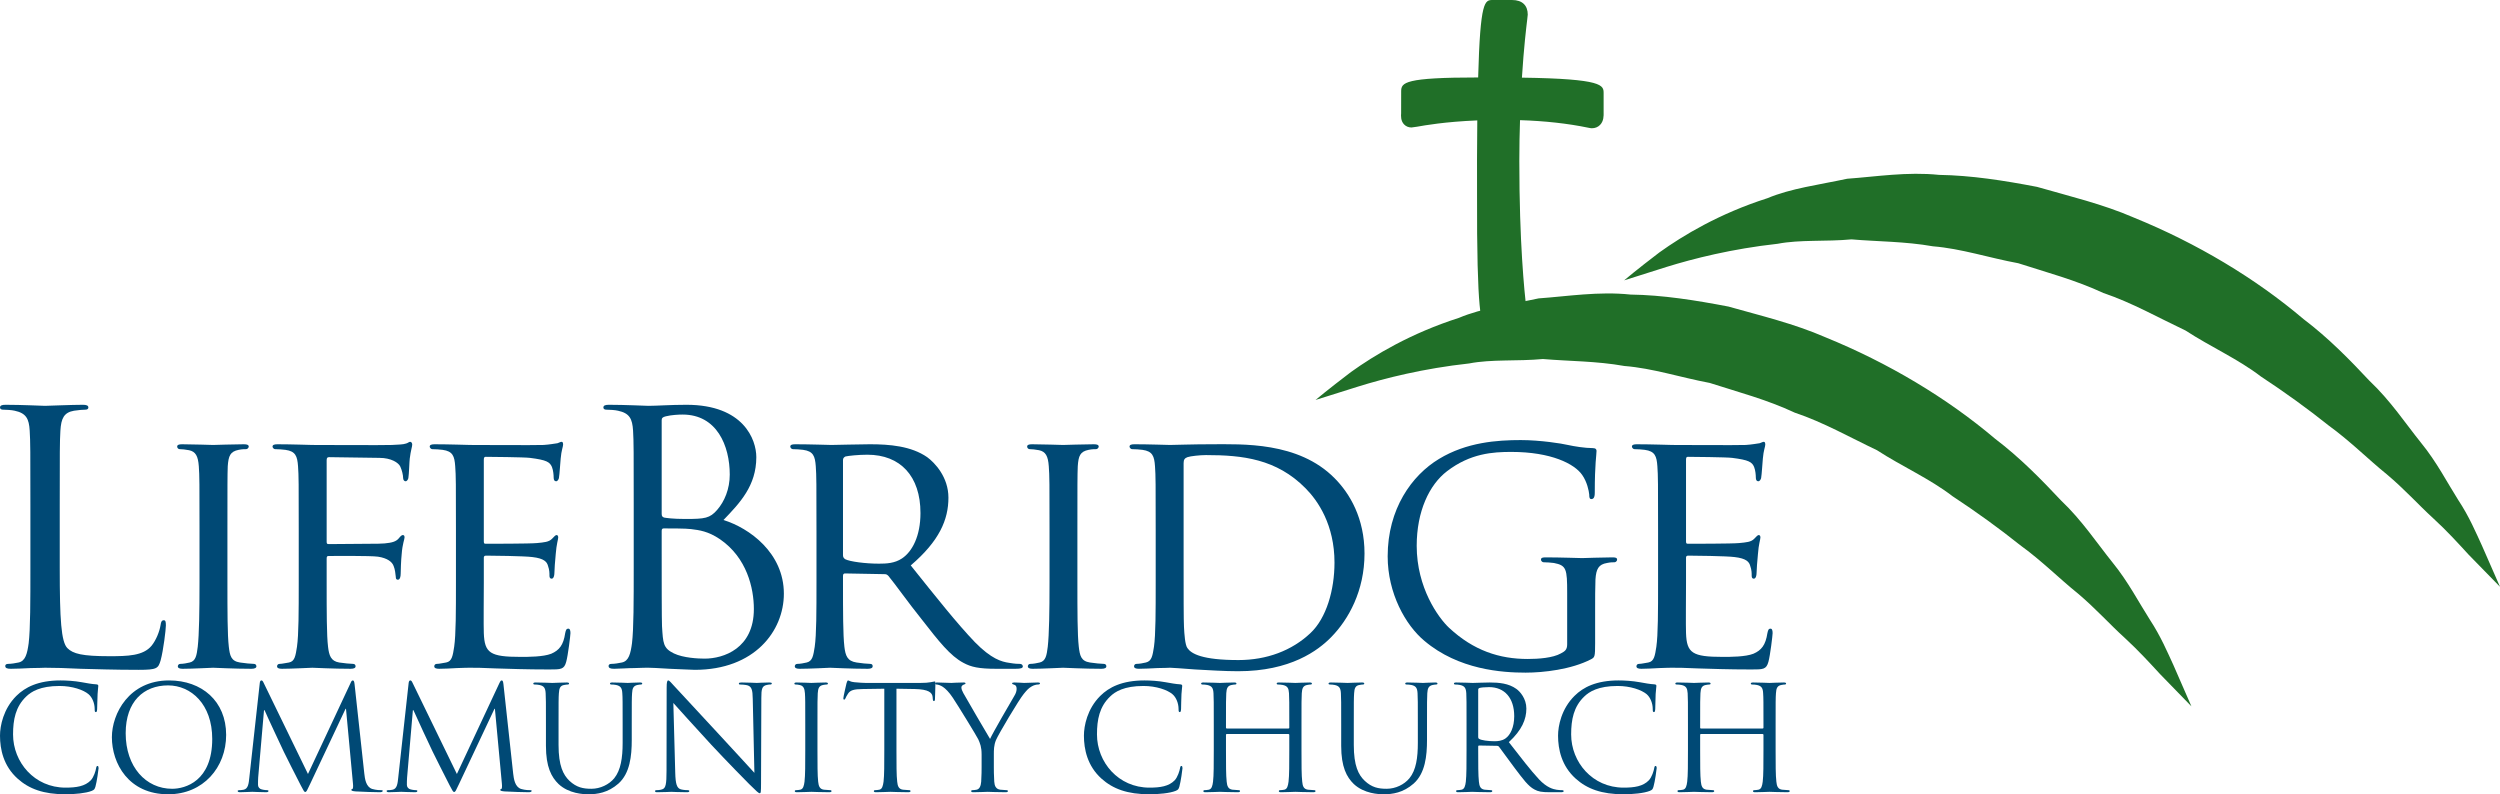 <?xml version="1.0" encoding="UTF-8" standalone="no"?>
<!-- Created with Inkscape (http://www.inkscape.org/) -->

<svg
   xmlns:dc="http://purl.org/dc/elements/1.1/"
   xmlns:cc="http://creativecommons.org/ns#"
   xmlns:rdf="http://www.w3.org/1999/02/22-rdf-syntax-ns#"
   xmlns:svg="http://www.w3.org/2000/svg"
   xmlns="http://www.w3.org/2000/svg"
   xmlns:sodipodi="http://sodipodi.sourceforge.net/DTD/sodipodi-0.dtd"
   xmlns:inkscape="http://www.inkscape.org/namespaces/inkscape"
   width="227.019mm"
   height="72.127mm"
   viewBox="0 0 804.399 255.567"
   id="svg2"
   version="1.1"
   inkscape:version="0.91 r13725"
   sodipodi:docname="LifeBridge-Sealy.svg">
  <title
     id="title3545">LifeBridge Community - Logo</title>
  <defs
     id="defs4">
    <clipPath
       id="clipPath3350"
       clipPathUnits="userSpaceOnUse">
      <path
         inkscape:connector-curvature="0"
         id="path3352"
         d="M 0,612 792,612 792,0 0,0 0,612 Z" />
    </clipPath>
    <clipPath
       id="clipPath3470"
       clipPathUnits="userSpaceOnUse">
      <path
         inkscape:connector-curvature="0"
         id="path3472"
         d="m 379.249,8497.24 0,0 0,-16383 0,0 0,16383 z" />
    </clipPath>
  </defs>
  <sodipodi:namedview
     id="base"
     pagecolor="#ffffff"
     bordercolor="#666666"
     borderopacity="1.0"
     inkscape:pageopacity="0.0"
     inkscape:pageshadow="2"
     inkscape:zoom="0.35"
     inkscape:cx="402.19975"
     inkscape:cy="127.78369"
     inkscape:document-units="px"
     inkscape:current-layer="layer1"
     showgrid="false"
     fit-margin-top="0"
     fit-margin-left="0"
     fit-margin-right="0"
     fit-margin-bottom="0"
     inkscape:window-width="1280"
     inkscape:window-height="657"
     inkscape:window-x="-8"
     inkscape:window-y="32"
     inkscape:window-maximized="1" />
  <g
     inkscape:label="Layer 1"
     inkscape:groupmode="layer"
     id="layer1"
     transform="translate(454.343,-404.579)">
    <g
       transform="matrix(1.25,0,0,-1.25,-562.642,923.117)"
       inkscape:label="LBS_Logo_Color - Copy"
       id="g3344">
      <g
         id="g3346">
        <g
           clip-path="url(#clipPath3350)"
           id="g3348">
          <g
             transform="translate(730.159,263.785)"
             id="g3354">
            <path
               inkscape:connector-curvature="0"
               id="path3356"
               style="fill:#206f28;fill-opacity:1;fill-rule:nonzero;stroke:none"
               d="m 0,0 c 0,0 -1.69,3.842 -4.64,10.584 -1.543,3.329 -3.244,7.43 -6.119,11.773 -2.769,4.355 -5.527,9.776 -9.554,14.696 -3.995,4.968 -7.884,10.875 -13.252,15.937 -5.053,5.396 -10.528,11.018 -17.006,15.917 -12.375,10.499 -27.467,19.535 -43.7,26.141 -8.033,3.488 -16.636,5.512 -24.9,7.895 -8.529,1.638 -16.941,2.959 -25.207,3.086 -8.201,0.851 -16.211,-0.455 -23.662,-0.994 -7.408,-1.59 -14.447,-2.462 -20.535,-5.009 -12.428,-3.968 -21.772,-9.633 -27.785,-13.94 -5.95,-4.523 -9.099,-7.208 -9.099,-7.208 0,0 3.984,1.268 10.948,3.467 6.87,2.129 16.774,4.65 28.568,5.95 5.823,1.115 12.385,0.513 19.012,1.136 6.743,-0.581 13.76,-0.513 20.969,-1.786 7.26,-0.582 14.479,-2.98 21.972,-4.36 7.282,-2.351 14.796,-4.338 21.876,-7.651 7.377,-2.489 14.226,-6.384 21.179,-9.671 6.458,-4.216 13.507,-7.313 19.405,-11.842 6.193,-4.068 12.016,-8.286 17.384,-12.571 5.581,-4.042 10.178,-8.688 14.913,-12.519 4.682,-3.915 8.296,-7.978 12.005,-11.361 3.668,-3.35 6.67,-6.695 9.132,-9.374 C -2.96,3.022 0,0 0,0" />
          </g>
          <g
             transform="translate(650.726,233.015)"
             id="g3358">
            <path
               inkscape:connector-curvature="0"
               id="path3360"
               style="fill:#206f28;fill-opacity:1;fill-rule:nonzero;stroke:none"
               d="m 0,0 c 0,0 -1.69,3.842 -4.618,10.584 -1.543,3.335 -3.244,7.403 -6.11,11.773 -2.757,4.302 -5.547,9.729 -9.574,14.669 -3.995,4.957 -7.885,10.881 -13.242,15.949 -5.062,5.389 -10.527,11.002 -17.006,15.917 -12.396,10.499 -27.477,19.519 -43.7,26.125 -8.043,3.503 -16.636,5.543 -24.921,7.889 -8.508,1.627 -16.898,2.97 -25.195,3.086 -8.192,0.866 -16.223,-0.454 -23.663,-0.983 -7.388,-1.591 -14.437,-2.452 -20.525,-5.015 -12.407,-3.973 -21.771,-9.622 -27.773,-13.934 -5.961,-4.529 -9.132,-7.198 -9.132,-7.198 0,0 3.995,1.258 10.97,3.451 6.859,2.135 16.752,4.656 28.578,5.95 5.802,1.126 12.387,0.518 18.98,1.141 6.754,-0.581 13.782,-0.507 20.979,-1.796 7.282,-0.571 14.49,-2.96 21.962,-4.36 7.292,-2.341 14.796,-4.317 21.887,-7.651 7.387,-2.473 14.215,-6.373 21.169,-9.67 6.479,-4.207 13.538,-7.293 19.425,-11.826 6.194,-4.07 12.017,-8.291 17.375,-12.572 5.612,-4.048 10.178,-8.682 14.934,-12.497 4.66,-3.942 8.285,-8.027 12.006,-11.383 3.645,-3.35 6.668,-6.689 9.152,-9.374 C -2.938,2.991 0,0 0,0" />
          </g>
          <g
             transform="translate(478.394,394.846)"
             id="g3362">
            <path
               inkscape:connector-curvature="0"
               id="path3364"
               style="fill:#206f28;fill-opacity:1;fill-rule:nonzero;stroke:none"
               d="m 0,0 c 0.497,7.842 1.131,12.999 1.374,15.039 0.085,0.692 0.127,1.094 0.127,1.189 0,2.314 -1.363,3.757 -4.037,3.757 l -0.032,0 -4.904,0 c -2.071,0 -3.255,0 -3.794,-19.938 -18.896,0 -19.816,-1.289 -19.816,-3.567 l -0.01,-5.643 c -0.043,-0.676 -0.127,-1.929 0.739,-2.859 0.487,-0.518 1.164,-0.808 1.914,-0.808 0.179,0 0.644,0.063 1.416,0.195 2.029,0.36 7.166,1.279 15.535,1.628 -0.084,-7.203 -0.074,-13.692 -0.063,-16.556 l 0,-1.839 c -0.105,-32.329 1.173,-33.608 2.018,-34.458 l 0.719,-0.651 6.373,-0.015 c 0.222,-0.027 0.476,-0.048 0.718,-0.048 1.808,0 3.024,1.273 3.024,3.16 0,0.243 -0.065,0.903 -0.17,1.976 -0.496,4.582 -1.797,16.746 -1.797,37.978 0,3.811 0.074,7.272 0.18,10.516 6.363,-0.201 12.259,-0.845 17.533,-1.939 0.551,-0.111 0.719,-0.143 0.963,-0.143 0.824,0 1.563,0.296 2.102,0.856 0.972,0.994 0.941,2.399 0.919,3.218 l 0,4.904 c 0,2.082 0,3.747 -21.031,4.048" />
          </g>
          <g
             transform="translate(102.017,268.567)"
             id="g3366">
            <path
               inkscape:connector-curvature="0"
               id="path3368"
               style="fill:#004975;fill-opacity:1;fill-rule:nonzero;stroke:none"
               d="m 0,0 c 0,-13.211 0.359,-18.966 1.977,-20.577 1.437,-1.438 3.773,-2.071 10.79,-2.071 4.756,0 8.709,0.089 10.875,2.7 1.163,1.431 2.061,3.683 2.325,5.389 0.095,0.719 0.275,1.163 0.814,1.163 0.444,0 0.539,-0.354 0.539,-1.342 0,-0.989 -0.634,-6.384 -1.353,-8.989 -0.623,-2.066 -0.898,-2.43 -5.665,-2.43 -6.468,0 -11.139,0.184 -14.912,0.269 -3.773,0.185 -6.563,0.27 -9.173,0.27 -0.36,0 -1.882,-0.085 -3.689,-0.085 -1.786,-0.09 -3.762,-0.185 -5.115,-0.185 -0.994,0 -1.437,0.185 -1.437,0.724 0,0.265 0.179,0.539 0.718,0.539 0.814,0 1.892,0.18 2.695,0.354 1.797,0.365 2.252,2.341 2.611,4.952 0.444,3.767 0.444,10.875 0.444,19.504 l 0,15.816 c 0,14.024 0,16.539 -0.18,19.414 -0.18,3.06 -0.898,4.492 -3.868,5.126 -0.719,0.18 -2.241,0.27 -3.054,0.27 -0.349,0 -0.719,0.173 -0.719,0.539 0,0.533 0.454,0.718 1.437,0.718 4.048,0 9.702,-0.27 10.157,-0.27 0.454,0 7.017,0.27 9.712,0.27 0.983,0 1.438,-0.185 1.438,-0.718 0,-0.366 -0.36,-0.539 -0.719,-0.539 -0.624,0 -1.881,-0.09 -2.97,-0.27 C 1.078,40.092 0.359,38.564 0.169,35.415 0,32.54 0,30.025 0,16.001 L 0,0 Z" />
          </g>
          <g
             transform="translate(145.179,264.89)"
             id="g3370">
            <path
               inkscape:connector-curvature="0"
               id="path3372"
               style="fill:#004975;fill-opacity:1;fill-rule:nonzero;stroke:none"
               d="m 0,0 c 0,-7.372 0,-13.396 0.359,-16.546 0.275,-2.245 0.539,-3.683 2.875,-4.047 1.173,-0.175 2.875,-0.354 3.604,-0.354 0.444,0 0.623,-0.365 0.623,-0.629 0,-0.364 -0.369,-0.634 -1.268,-0.634 -4.396,0 -9.511,0.27 -9.871,0.27 -0.454,0 -5.4,-0.27 -7.831,-0.27 -0.804,0 -1.258,0.185 -1.258,0.634 0,0.264 0.19,0.629 0.634,0.629 0.719,0 1.702,0.179 2.431,0.354 1.533,0.364 1.786,1.802 2.061,4.047 0.359,3.15 0.454,9.174 0.454,16.546 l 0,13.479 c 0,11.859 0,14.02 -0.179,16.446 -0.191,2.604 -0.803,3.778 -2.526,4.132 -0.899,0.184 -1.881,0.269 -2.421,0.269 -0.358,0 -0.623,0.364 -0.623,0.634 0,0.444 0.359,0.624 1.258,0.624 2.6,0 7.546,-0.18 8,-0.18 0.36,0 5.475,0.18 7.895,0.18 0.909,0 1.268,-0.18 1.268,-0.624 0,-0.27 -0.359,-0.634 -0.634,-0.634 -0.539,0 -1.078,0 -1.976,-0.18 C 0.719,33.703 0.275,32.625 0.084,29.925 0,27.499 0,25.338 0,13.479 L 0,0 Z" />
          </g>
          <g
             transform="translate(163.536,278.369)"
             id="g3374">
            <path
               inkscape:connector-curvature="0"
               id="path3376"
               style="fill:#004975;fill-opacity:1;fill-rule:nonzero;stroke:none"
               d="m 0,0 c 0,11.858 0,14.02 -0.179,16.445 -0.191,2.605 -0.634,3.863 -3.245,4.222 -0.623,0.095 -1.966,0.18 -2.695,0.18 -0.264,0 -0.624,0.364 -0.624,0.633 0,0.445 0.36,0.624 1.258,0.624 3.593,0 8.529,-0.179 8.984,-0.179 1.522,0 18.695,-0.09 20.492,0 1.522,0.095 2.875,0.095 3.604,0.364 0.444,0.085 0.792,0.449 1.067,0.449 0.359,0 0.55,-0.364 0.55,-0.718 0,-0.54 -0.37,-1.443 -0.634,-3.604 -0.096,-0.713 -0.191,-4.127 -0.36,-5.025 -0.084,-0.36 -0.359,-0.814 -0.718,-0.814 -0.349,0 -0.634,0.364 -0.634,0.903 0,0.629 -0.265,1.887 -0.719,2.875 -0.444,0.989 -2.336,2.247 -5.39,2.247 L 7.811,18.786 c -0.444,0 -0.624,-0.184 -0.624,-0.813 l 0,-20.847 c 0,-0.455 0,-0.719 0.539,-0.719 l 10.79,0.085 c 1.342,0 2.505,0 3.583,0.089 1.892,0.18 2.97,0.455 3.689,1.348 0.359,0.454 0.718,0.808 0.993,0.808 0.37,0 0.454,-0.269 0.454,-0.624 0,-0.459 -0.549,-1.706 -0.729,-4.226 -0.179,-1.528 -0.264,-4.587 -0.264,-5.126 0,-0.719 -0.18,-1.528 -0.729,-1.528 -0.444,0 -0.529,0.36 -0.529,0.719 -0.095,0.809 -0.179,1.892 -0.549,2.785 -0.36,1.077 -1.607,2.066 -4.038,2.431 -1.976,0.27 -11.318,0.18 -12.671,0.18 -0.455,0 -0.539,-0.18 -0.539,-0.719 l 0,-6.108 c 0,-7.557 0,-13.582 0.359,-16.546 0.265,-2.246 0.719,-3.683 2.864,-4.047 1.184,-0.175 2.885,-0.355 3.604,-0.355 0.455,0 0.624,-0.364 0.624,-0.629 0,-0.364 -0.36,-0.633 -1.258,-0.633 -4.397,0 -9.512,0.269 -9.881,0.269 -0.455,0 -5.391,-0.269 -7.821,-0.269 -0.803,0 -1.258,0.184 -1.258,0.633 0,0.265 0.19,0.629 0.634,0.629 0.708,0 1.702,0.265 2.431,0.355 1.522,0.279 1.702,1.801 2.061,4.047 C 0,-26.875 0,-20.852 0,-13.479 L 0,0 Z" />
          </g>
          <g
             transform="translate(204.003,278.369)"
             id="g3378">
            <path
               inkscape:connector-curvature="0"
               id="path3380"
               style="fill:#004975;fill-opacity:1;fill-rule:nonzero;stroke:none"
               d="m 0,0 c 0,11.858 0,14.02 -0.19,16.445 -0.18,2.605 -0.624,3.863 -3.234,4.222 -0.635,0.095 -1.976,0.18 -2.706,0.18 -0.253,0 -0.623,0.364 -0.623,0.633 0,0.445 0.37,0.624 1.257,0.624 3.604,0 8.719,-0.179 9.174,-0.179 0.539,0 17.079,-0.09 18.875,0 1.522,0.095 2.96,0.364 3.593,0.449 0.36,0.095 0.719,0.364 1.089,0.364 0.265,0 0.349,-0.364 0.349,-0.718 0,-0.54 -0.444,-1.443 -0.624,-3.604 -0.095,-0.713 -0.274,-4.127 -0.454,-5.025 -0.095,-0.36 -0.36,-0.814 -0.719,-0.814 -0.444,0 -0.634,0.364 -0.634,0.988 0,0.544 -0.085,1.802 -0.444,2.701 -0.549,1.257 -1.342,1.796 -5.665,2.336 -1.342,0.184 -10.515,0.269 -11.414,0.269 -0.359,0 -0.454,-0.269 -0.454,-0.809 l 0,-20.762 c 0,-0.539 0,-0.808 0.454,-0.808 0.994,0 11.414,0 13.211,0.179 1.892,0.185 3.055,0.269 3.868,1.078 0.539,0.539 0.898,0.988 1.173,0.988 0.264,0 0.444,-0.179 0.444,-0.624 0,-0.459 -0.444,-1.706 -0.634,-4.226 -0.179,-1.528 -0.349,-4.408 -0.349,-4.947 0,-0.628 -0.19,-1.437 -0.718,-1.437 -0.36,0 -0.55,0.274 -0.55,0.719 0,0.718 0,1.527 -0.359,2.515 -0.264,1.077 -0.983,1.982 -4.048,2.335 -2.146,0.276 -10.6,0.366 -11.942,0.366 -0.455,0 -0.55,-0.27 -0.55,-0.54 l 0,-6.377 c 0,-2.617 -0.085,-11.504 0,-13.037 0.19,-5.126 1.628,-6.109 9.449,-6.109 2.06,0 5.844,0 7.905,0.809 2.06,0.892 3.149,2.24 3.593,5.3 0.18,0.898 0.359,1.162 0.803,1.162 0.465,0 0.55,-0.618 0.55,-1.162 0,-0.545 -0.634,-5.755 -1.089,-7.367 -0.528,-1.981 -1.342,-1.981 -4.396,-1.981 -5.929,0 -10.516,0.175 -13.75,0.269 -3.329,0.175 -5.39,0.175 -6.563,0.175 -0.18,0 -1.702,0 -3.425,-0.085 -1.521,-0.09 -3.318,-0.184 -4.576,-0.184 -0.803,0 -1.257,0.184 -1.257,0.633 0,0.265 0.18,0.629 0.634,0.629 0.708,0 1.701,0.265 2.42,0.355 1.532,0.279 1.712,1.801 2.071,4.047 C 0,-26.875 0,-20.852 0,-13.479 L 0,0 Z" />
          </g>
          <g
             transform="translate(256.962,273.065)"
             id="g3382">
            <path
               inkscape:connector-curvature="0"
               id="path3384"
               style="fill:#004975;fill-opacity:1;fill-rule:nonzero;stroke:none"
               d="m 0,0 c 0,-6.918 0,-18.067 0.084,-19.42 0.275,-4.396 0.275,-5.654 3.055,-7.007 2.431,-1.168 6.288,-1.343 7.916,-1.343 4.851,0 12.672,2.6 12.672,12.757 0,5.39 -1.797,13.216 -8.709,17.972 C 11.953,5.03 9.702,5.305 7.546,5.574 6.383,5.749 1.881,5.749 0.539,5.749 0.169,5.749 0,5.574 0,5.12 L 0,0 Z M 0,9.527 C 0,8.893 0.169,8.713 0.624,8.539 1.163,8.449 2.78,8.18 6.109,8.18 c 5.03,0 6.288,0.174 8.169,2.336 1.892,2.161 3.244,5.389 3.244,9.078 0,7.461 -3.329,15.462 -12.132,15.462 -0.994,0 -2.885,-0.09 -4.312,-0.45 C 0.264,34.421 0,34.152 0,33.613 L 0,9.527 Z m -7.197,1.977 c 0,14.024 0,16.539 -0.169,19.414 -0.191,3.06 -0.899,4.492 -3.879,5.126 -0.718,0.18 -2.251,0.269 -3.044,0.269 -0.359,0 -0.718,0.174 -0.718,0.54 0,0.533 0.444,0.718 1.426,0.718 4.048,0 9.713,-0.27 10.167,-0.27 2.156,0 5.655,0.27 9.797,0.27 14.733,0 17.977,-8.989 17.977,-13.48 0,-7.372 -4.227,-11.778 -8.454,-16.181 6.647,-2.06 15.546,-8.449 15.546,-18.965 0,-9.612 -7.546,-19.599 -22.923,-19.599 -0.983,0 -3.858,0.184 -6.468,0.269 -2.6,0.185 -5.115,0.27 -5.475,0.27 -0.179,0 -1.711,0 -3.604,-0.085 -1.796,0 -3.857,-0.185 -5.21,-0.185 -0.982,0 -1.437,0.185 -1.437,0.724 0,0.265 0.169,0.539 0.719,0.539 0.813,0 1.881,0.18 2.695,0.354 1.807,0.365 2.251,2.341 2.61,4.952 0.444,3.767 0.444,10.875 0.444,19.504 l 0,15.816 z" />
          </g>
          <g
             transform="translate(303.633,271.901)"
             id="g3386">
            <path
               inkscape:connector-curvature="0"
               id="path3388"
               style="fill:#004975;fill-opacity:1;fill-rule:nonzero;stroke:none"
               d="m 0,0 c 0,-0.46 0.18,-0.729 0.539,-0.999 1.173,-0.629 5.21,-1.162 8.719,-1.162 1.892,0 4.048,0.084 5.929,1.348 2.695,1.796 4.756,5.838 4.756,11.683 0,9.522 -5.2,15.013 -13.655,15.013 -2.335,0 -4.861,-0.27 -5.654,-0.454 C 0.275,25.254 0,24.984 0,24.53 L 0,0 Z m -6.828,6.468 c 0,11.858 0,14.019 -0.179,16.445 -0.19,2.605 -0.634,3.862 -3.244,4.222 -0.624,0.094 -1.977,0.179 -2.696,0.179 -0.264,0 -0.623,0.365 -0.623,0.634 0,0.445 0.359,0.624 1.257,0.624 3.594,0 8.889,-0.179 9.343,-0.179 0.814,0 7.462,0.179 9.892,0.179 5.031,0 10.6,-0.444 14.744,-3.318 1.976,-1.442 5.474,-5.126 5.474,-10.432 0,-5.659 -2.336,-11.144 -9.702,-17.437 6.468,-8.085 11.953,-15.008 16.529,-19.769 4.238,-4.312 6.838,-5.031 8.814,-5.31 1.533,-0.265 2.336,-0.265 2.79,-0.265 0.455,0 0.719,-0.364 0.719,-0.629 0,-0.449 -0.454,-0.634 -1.892,-0.634 l -4.946,0 c -4.492,0 -6.468,0.459 -8.444,1.528 -3.414,1.801 -6.299,5.49 -10.78,11.239 -3.329,4.132 -6.827,9.078 -8.54,11.144 -0.369,0.36 -0.538,0.45 -1.088,0.45 L 0.539,-4.677 C 0.18,-4.677 0,-4.861 0,-5.311 l 0,-1.796 c 0,-7.372 0,-13.3 0.359,-16.451 0.275,-2.245 0.719,-3.682 3.139,-4.046 1.088,-0.175 2.79,-0.355 3.52,-0.355 0.539,0 0.623,-0.364 0.623,-0.629 0,-0.364 -0.359,-0.634 -1.258,-0.634 -4.322,0 -9.353,0.27 -9.712,0.27 -0.095,0 -5.39,-0.27 -7.821,-0.27 -0.792,0 -1.258,0.185 -1.258,0.634 0,0.265 0.18,0.629 0.635,0.629 0.718,0 1.711,0.18 2.43,0.355 1.522,0.364 1.702,1.801 2.061,4.046 0.454,3.151 0.454,9.174 0.454,16.546 l 0,13.48 z" />
          </g>
          <g
             transform="translate(363.969,264.89)"
             id="g3390">
            <path
               inkscape:connector-curvature="0"
               id="path3392"
               style="fill:#004975;fill-opacity:1;fill-rule:nonzero;stroke:none"
               d="m 0,0 c 0,-7.372 0,-13.396 0.359,-16.546 0.275,-2.245 0.539,-3.683 2.875,-4.047 1.173,-0.175 2.885,-0.354 3.604,-0.354 0.444,0 0.623,-0.365 0.623,-0.629 0,-0.364 -0.359,-0.634 -1.257,-0.634 -4.397,0 -9.523,0.27 -9.882,0.27 -0.454,0 -5.39,-0.27 -7.821,-0.27 -0.803,0 -1.257,0.185 -1.257,0.634 0,0.264 0.179,0.629 0.634,0.629 0.708,0 1.701,0.179 2.42,0.354 1.533,0.364 1.797,1.802 2.071,4.047 0.36,3.15 0.455,9.174 0.455,16.546 l 0,13.479 c 0,11.859 0,14.02 -0.19,16.446 -0.18,2.604 -0.803,3.778 -2.516,4.132 -0.909,0.184 -1.891,0.269 -2.42,0.269 -0.37,0 -0.634,0.364 -0.634,0.634 0,0.444 0.359,0.624 1.258,0.624 2.61,0 7.546,-0.18 8,-0.18 0.359,0 5.485,0.18 7.905,0.18 0.898,0 1.258,-0.18 1.258,-0.624 0,-0.27 -0.36,-0.634 -0.634,-0.634 -0.529,0 -1.068,0 -1.976,-0.18 C 0.718,33.703 0.274,32.625 0.095,29.925 0,27.499 0,25.338 0,13.479 L 0,0 Z" />
          </g>
          <g
             transform="translate(391.31,270.1)"
             id="g3394">
            <path
               inkscape:connector-curvature="0"
               id="path3396"
               style="fill:#004975;fill-opacity:1;fill-rule:nonzero;stroke:none"
               d="m 0,0 c 0,-8.09 0,-15.197 0.095,-16.63 0.095,-1.886 0.275,-4.677 0.898,-5.479 0.983,-1.438 3.773,-3.065 13.127,-3.065 7.281,0 13.75,2.43 18.515,6.928 4.133,3.862 6.204,11.144 6.204,18.156 0,9.702 -4.237,15.906 -7.462,19.145 -7.46,7.547 -16.179,8.534 -25.617,8.534 -1.532,0 -4.048,-0.27 -4.767,-0.533 C 0.285,26.786 0,26.427 0,25.523 L 0,0 Z m -7.187,8.27 c 0,11.858 0,14.019 -0.179,16.445 -0.18,2.604 -0.624,3.862 -3.235,4.222 -0.623,0.094 -1.976,0.179 -2.694,0.179 -0.265,0 -0.624,0.364 -0.624,0.634 0,0.444 0.359,0.624 1.247,0.624 3.604,0 8.73,-0.18 9.173,-0.18 0.899,0 5.93,0.18 10.611,0.18 7.906,0 22.375,0.719 31.727,-8.714 3.953,-3.958 7.726,-10.342 7.726,-19.414 0,-9.617 -4.133,-16.989 -8.539,-21.48 -3.424,-3.51 -10.516,-8.815 -24.002,-8.815 -3.413,0 -7.641,0.264 -11.054,0.454 -3.414,0.27 -6.109,0.445 -6.469,0.445 -0.168,0 -1.616,-0.085 -3.233,-0.085 -1.617,-0.09 -3.509,-0.185 -4.767,-0.185 -0.803,0 -1.257,0.185 -1.257,0.634 0,0.265 0.179,0.629 0.623,0.629 0.729,0 1.712,0.179 2.431,0.354 1.533,0.365 1.712,1.802 2.071,4.047 0.444,3.151 0.444,9.174 0.444,16.546 l 0,13.48 z" />
          </g>
          <g
             transform="translate(490.041,262.184)"
             id="g3398">
            <path
               inkscape:connector-curvature="0"
               id="path3400"
               style="fill:#004975;fill-opacity:1;fill-rule:nonzero;stroke:none"
               d="m 0,0 c 0,6.209 -0.18,7.103 -3.413,7.73 -0.634,0.096 -1.977,0.186 -2.695,0.186 -0.275,0 -0.634,0.354 -0.634,0.629 0,0.539 0.359,0.629 1.267,0.629 3.583,0 8.9,-0.186 9.344,-0.186 0.36,0 5.305,0.186 7.725,0.186 0.909,0 1.258,-0.09 1.258,-0.629 0,-0.275 -0.349,-0.629 -0.634,-0.629 -0.529,0 -1.068,0 -1.966,-0.186 C 8.096,7.372 7.462,6.209 7.282,3.509 7.197,1.084 7.197,-1.162 7.197,-4.401 l 0,-8.535 c 0,-3.503 -0.094,-3.609 -1.078,-4.132 -5.041,-2.611 -12.227,-3.43 -16.814,-3.43 -6.014,0 -17.248,0.725 -26.062,8.191 -4.85,4.037 -9.448,12.223 -9.448,21.75 0,12.223 6.214,20.852 13.221,25.075 7.102,4.316 15.007,4.85 21.031,4.85 5.031,0 10.6,-0.893 12.133,-1.258 1.628,-0.359 4.407,-0.808 6.394,-0.808 0.793,0 0.983,-0.355 0.983,-0.714 0,-1.083 -0.454,-3.149 -0.454,-10.785 0,-1.263 -0.36,-1.622 -0.899,-1.622 -0.444,0 -0.528,0.449 -0.528,1.163 -0.096,0.998 -0.55,3.244 -1.807,5.041 -1.976,2.875 -8.001,5.934 -18.242,5.934 -4.766,0 -10.525,-0.359 -16.539,-4.952 -4.588,-3.503 -7.821,-10.33 -7.821,-19.228 0,-10.785 5.569,-18.517 8.36,-21.122 6.299,-5.845 12.936,-7.996 20.217,-7.996 2.791,0 6.478,0.265 8.539,1.433 0.994,0.538 1.617,0.898 1.617,2.341 L 0,0 Z" />
          </g>
          <g
             transform="translate(513.44,278.369)"
             id="g3402">
            <path
               inkscape:connector-curvature="0"
               id="path3404"
               style="fill:#004975;fill-opacity:1;fill-rule:nonzero;stroke:none"
               d="m 0,0 c 0,11.858 0,14.02 -0.18,16.445 -0.179,2.605 -0.624,3.863 -3.234,4.222 -0.624,0.095 -1.976,0.18 -2.694,0.18 -0.265,0 -0.624,0.364 -0.624,0.633 0,0.445 0.359,0.624 1.247,0.624 3.603,0 8.729,-0.179 9.173,-0.179 0.54,0 17.079,-0.09 18.875,0 1.534,0.095 2.97,0.364 3.594,0.449 0.369,0.095 0.729,0.364 1.078,0.364 0.275,0 0.36,-0.364 0.36,-0.718 0,-0.54 -0.445,-1.443 -0.624,-3.604 -0.085,-0.713 -0.275,-4.127 -0.445,-5.025 -0.094,-0.36 -0.369,-0.814 -0.728,-0.814 -0.444,0 -0.635,0.364 -0.635,0.988 0,0.544 -0.084,1.802 -0.443,2.701 -0.539,1.257 -1.342,1.796 -5.655,2.336 -1.352,0.184 -10.526,0.269 -11.424,0.269 -0.359,0 -0.445,-0.269 -0.445,-0.809 l 0,-20.762 c 0,-0.539 0,-0.808 0.445,-0.808 0.993,0 11.424,0 13.211,0.179 1.891,0.185 3.065,0.269 3.868,1.078 0.539,0.539 0.898,0.988 1.173,0.988 0.264,0 0.454,-0.179 0.454,-0.624 0,-0.459 -0.454,-1.706 -0.634,-4.226 -0.18,-1.528 -0.359,-4.408 -0.359,-4.947 0,-0.628 -0.191,-1.437 -0.718,-1.437 -0.36,0 -0.539,0.274 -0.539,0.719 0,0.718 0,1.527 -0.36,2.515 -0.264,1.077 -0.994,1.982 -4.049,2.335 -2.155,0.276 -10.61,0.366 -11.953,0.366 -0.453,0 -0.539,-0.27 -0.539,-0.54 l 0,-6.377 c 0,-2.617 -0.084,-11.504 0,-13.037 0.18,-5.126 1.617,-6.109 9.439,-6.109 2.071,0 5.844,0 7.905,0.809 2.071,0.892 3.139,2.24 3.604,5.3 0.179,0.898 0.359,1.162 0.803,1.162 0.454,0 0.538,-0.618 0.538,-1.162 0,-0.545 -0.623,-5.755 -1.077,-7.367 -0.539,-1.981 -1.352,-1.981 -4.396,-1.981 -5.941,0 -10.527,0.175 -13.761,0.269 -3.328,0.175 -5.39,0.175 -6.563,0.175 -0.169,0 -1.701,0 -3.414,-0.085 -1.521,-0.09 -3.329,-0.184 -4.576,-0.184 -0.813,0 -1.267,0.184 -1.267,0.633 0,0.265 0.179,0.629 0.623,0.629 0.728,0 1.712,0.265 2.43,0.355 1.533,0.279 1.712,1.801 2.072,4.047 C 0,-26.875 0,-20.852 0,-13.479 L 0,0 Z" />
          </g>
          <g
             transform="translate(91.163,214.414)"
             id="g3406">
            <path
               inkscape:connector-curvature="0"
               id="path3408"
               style="fill:#004975;fill-opacity:1;fill-rule:nonzero;stroke:none"
               d="m 0,0 c -3.625,3.255 -4.523,7.524 -4.523,11.055 0,2.515 0.866,6.884 4.185,10.209 2.251,2.246 5.643,4.006 11.403,4.006 1.49,0 3.593,-0.123 5.422,-0.46 1.416,-0.254 2.61,-0.482 3.805,-0.55 0.412,-0.042 0.485,-0.191 0.485,-0.417 0,-0.296 -0.105,-0.751 -0.179,-2.093 -0.074,-1.236 -0.074,-3.276 -0.117,-3.853 -0.031,-0.559 -0.105,-0.782 -0.337,-0.782 -0.265,0 -0.296,0.254 -0.296,0.782 0,1.459 -0.603,2.992 -1.575,3.822 -1.3,1.114 -4.185,2.124 -7.472,2.124 -4.968,0 -7.282,-1.453 -8.593,-2.728 -2.726,-2.609 -3.371,-5.939 -3.371,-9.744 0,-7.143 5.496,-13.696 13.496,-13.696 2.801,0 5.01,0.338 6.511,1.881 0.781,0.825 1.268,2.452 1.373,3.129 0.075,0.422 0.159,0.57 0.381,0.57 0.179,0 0.254,-0.275 0.254,-0.57 0,-0.254 -0.444,-3.509 -0.814,-4.778 -0.233,-0.697 -0.307,-0.782 -0.973,-1.078 -1.5,-0.592 -4.343,-0.866 -6.732,-0.866 C 6.732,-4.037 2.948,-2.664 0,0" />
          </g>
          <g
             transform="translate(130.943,211.793)"
             id="g3410">
            <path
               inkscape:connector-curvature="0"
               id="path3412"
               style="fill:#004975;fill-opacity:1;fill-rule:nonzero;stroke:none"
               d="m 0,0 c 3.372,0 10.326,1.944 10.326,12.83 0,8.962 -5.464,13.781 -11.372,13.781 -6.236,0 -10.907,-4.111 -10.907,-12.301 C -11.953,5.602 -6.722,0 0,0 m -0.782,27.891 c 8.412,0 14.69,-5.311 14.69,-14.026 0,-8.369 -5.908,-15.281 -14.912,-15.281 -10.241,0 -14.5,7.969 -14.5,14.689 0,6.041 4.407,14.618 14.722,14.618" />
          </g>
          <g
             transform="translate(180.415,215.703)"
             id="g3414">
            <path
               inkscape:connector-curvature="0"
               id="path3416"
               style="fill:#004975;fill-opacity:1;fill-rule:nonzero;stroke:none"
               d="m 0,0 c 0.148,-1.332 0.412,-3.424 2.019,-3.953 1.077,-0.317 2.06,-0.317 2.419,-0.317 0.191,0 0.307,-0.042 0.307,-0.19 0,-0.232 -0.338,-0.338 -0.782,-0.338 -0.824,0 -4.861,0.106 -6.246,0.211 -0.856,0.085 -1.046,0.191 -1.046,0.381 0,0.147 0.074,0.232 0.264,0.253 0.18,0.043 0.222,0.677 0.148,1.353 l -1.797,19.272 -0.116,0 -9.152,-19.42 c -0.783,-1.648 -0.899,-1.986 -1.237,-1.986 -0.254,0 -0.444,0.38 -1.152,1.732 -0.972,1.818 -4.185,8.286 -4.375,8.667 -0.328,0.677 -4.524,9.633 -4.925,10.647 l -0.148,0 -1.501,-17.327 c -0.042,-0.612 -0.042,-1.268 -0.042,-1.923 0,-0.549 0.412,-1.036 0.972,-1.141 0.634,-0.169 1.205,-0.191 1.416,-0.191 0.159,0 0.307,-0.084 0.307,-0.19 0,-0.274 -0.222,-0.338 -0.677,-0.338 -1.373,0 -3.17,0.106 -3.477,0.106 -0.327,0 -2.124,-0.106 -3.138,-0.106 -0.371,0 -0.645,0.064 -0.645,0.338 0,0.106 0.201,0.19 0.391,0.19 0.296,0 0.549,0 1.109,0.106 1.237,0.211 1.354,1.691 1.501,3.086 l 2.695,24.382 c 0.032,0.407 0.191,0.676 0.402,0.676 0.233,0 0.381,-0.159 0.57,-0.576 L -14.5,-0.105 -3.509,23.373 c 0.137,0.338 0.296,0.607 0.56,0.607 0.254,0 0.37,-0.306 0.444,-1.009 L 0,0 Z" />
          </g>
          <g
             transform="translate(218.736,215.703)"
             id="g3418">
            <path
               inkscape:connector-curvature="0"
               id="path3420"
               style="fill:#004975;fill-opacity:1;fill-rule:nonzero;stroke:none"
               d="M 0,0 C 0.159,-1.332 0.423,-3.424 2.029,-3.953 3.107,-4.27 4.08,-4.27 4.45,-4.27 c 0.19,0 0.306,-0.042 0.306,-0.19 0,-0.232 -0.338,-0.338 -0.782,-0.338 -0.825,0 -4.862,0.106 -6.246,0.211 -0.856,0.085 -1.046,0.191 -1.046,0.381 0,0.147 0.073,0.232 0.264,0.253 0.19,0.043 0.211,0.677 0.148,1.353 l -1.797,19.272 -0.116,0 -9.153,-19.42 c -0.781,-1.648 -0.898,-1.986 -1.236,-1.986 -0.264,0 -0.455,0.38 -1.163,1.732 -0.962,1.818 -4.174,8.286 -4.364,8.667 -0.339,0.677 -4.524,9.633 -4.936,10.647 l -0.148,0 -1.49,-17.327 c -0.053,-0.612 -0.053,-1.268 -0.053,-1.923 0,-0.549 0.423,-1.036 0.983,-1.141 0.634,-0.169 1.194,-0.191 1.416,-0.191 0.159,0 0.296,-0.084 0.296,-0.19 0,-0.274 -0.211,-0.338 -0.666,-0.338 -1.384,0 -3.181,0.106 -3.477,0.106 -0.327,0 -2.135,-0.106 -3.139,-0.106 -0.369,0 -0.634,0.064 -0.634,0.338 0,0.106 0.18,0.19 0.37,0.19 0.296,0 0.56,0 1.12,0.106 1.237,0.211 1.353,1.691 1.501,3.086 l 2.685,24.382 c 0.042,0.407 0.19,0.676 0.412,0.676 0.232,0 0.38,-0.159 0.571,-0.576 l 11.435,-23.509 10.98,23.478 c 0.159,0.338 0.307,0.607 0.56,0.607 0.265,0 0.37,-0.306 0.445,-1.009 L 0,0 Z" />
          </g>
          <g
             transform="translate(227.169,228.301)"
             id="g3422">
            <path
               inkscape:connector-curvature="0"
               id="path3424"
               style="fill:#004975;fill-opacity:1;fill-rule:nonzero;stroke:none"
               d="m 0,0 c 0,5.845 0,6.891 -0.074,8.08 -0.074,1.284 -0.37,1.876 -1.606,2.135 -0.296,0.079 -0.941,0.116 -1.268,0.116 -0.159,0 -0.307,0.079 -0.307,0.228 0,0.216 0.191,0.295 0.603,0.295 1.68,0 3.963,-0.116 4.29,-0.116 0.349,0 2.59,0.116 3.71,0.116 0.412,0 0.602,-0.079 0.602,-0.295 0,-0.149 -0.148,-0.228 -0.306,-0.228 -0.254,0 -0.486,-0.037 -0.941,-0.116 C 3.699,10.066 3.403,9.396 3.329,8.08 3.245,6.891 3.245,5.845 3.245,0 l 0,-5.221 c 0,-5.389 1.205,-7.693 2.8,-9.236 1.839,-1.713 3.52,-2.051 5.655,-2.051 2.272,0 4.523,1.078 5.876,2.705 1.701,2.115 2.166,5.285 2.166,9.132 l 0,4.671 c 0,5.845 0,6.891 -0.084,8.08 -0.074,1.284 -0.381,1.876 -1.607,2.135 -0.296,0.079 -0.93,0.116 -1.268,0.116 -0.148,0 -0.296,0.079 -0.296,0.228 0,0.216 0.18,0.295 0.602,0.295 1.681,0 3.731,-0.116 3.953,-0.116 0.254,0 2.019,0.116 3.139,0.116 0.423,0 0.603,-0.079 0.603,-0.295 0,-0.149 -0.148,-0.228 -0.307,-0.228 -0.254,0 -0.476,-0.037 -0.93,-0.116 C 22.532,9.987 22.236,9.396 22.173,8.08 22.088,6.891 22.088,5.845 22.088,0 l 0,-3.974 c 0,-4.037 -0.443,-8.539 -3.434,-11.202 -2.695,-2.368 -5.496,-2.748 -7.705,-2.748 -1.268,0 -5.052,0.148 -7.704,2.642 C 1.417,-13.506 0,-10.906 0,-5.453 L 0,0 Z" />
          </g>
          <g
             transform="translate(260.45,215.978)"
             id="g3426">
            <path
               inkscape:connector-curvature="0"
               id="path3428"
               style="fill:#004975;fill-opacity:1;fill-rule:nonzero;stroke:none"
               d="m 0,0 c 0.074,-3.065 0.444,-4.037 1.458,-4.334 0.719,-0.189 1.533,-0.211 1.86,-0.211 0.191,0 0.307,-0.085 0.307,-0.232 0,-0.233 -0.222,-0.296 -0.666,-0.296 -2.135,0 -3.625,0.105 -3.963,0.105 -0.338,0 -1.913,-0.105 -3.594,-0.105 -0.369,0 -0.602,0.042 -0.602,0.296 0,0.147 0.117,0.232 0.306,0.232 0.296,0 0.973,0.022 1.522,0.211 0.941,0.275 1.131,1.354 1.131,4.756 l 0.032,21.412 c 0,1.453 0.127,1.871 0.423,1.871 0.296,0 0.93,-0.824 1.3,-1.2 0.56,-0.628 6.13,-6.637 11.879,-12.825 3.71,-3.952 7.789,-8.518 8.983,-9.765 l -0.423,19.002 c -0.032,2.426 -0.296,3.245 -1.448,3.552 -0.676,0.147 -1.532,0.184 -1.838,0.184 -0.254,0 -0.286,0.111 -0.286,0.27 0,0.206 0.286,0.253 0.74,0.253 1.68,0 3.477,-0.115 3.889,-0.115 0.412,0 1.638,0.115 3.171,0.115 0.412,0 0.676,-0.047 0.676,-0.253 0,-0.159 -0.148,-0.27 -0.401,-0.27 -0.201,0 -0.465,0 -0.91,-0.116 -1.225,-0.259 -1.384,-1.078 -1.384,-3.324 L 22.088,-2.685 c 0,-2.452 -0.063,-2.642 -0.338,-2.642 -0.296,0 -0.74,0.401 -2.727,2.367 -0.412,0.401 -5.802,5.876 -9.754,10.125 -4.333,4.692 -8.55,9.4 -9.755,10.737 L 0,0 Z" />
          </g>
          <g
             transform="translate(297.06,221.748)"
             id="g3430">
            <path
               inkscape:connector-curvature="0"
               id="path3432"
               style="fill:#004975;fill-opacity:1;fill-rule:nonzero;stroke:none"
               d="m 0,0 c 0,-3.593 0,-6.552 0.18,-8.116 0.127,-1.099 0.338,-1.903 1.458,-2.072 0.529,-0.063 1.353,-0.126 1.691,-0.126 0.222,0 0.296,-0.127 0.296,-0.233 0,-0.19 -0.18,-0.296 -0.603,-0.296 -2.06,0 -4.406,0.106 -4.586,0.106 -0.19,0 -2.547,-0.106 -3.667,-0.106 -0.423,0 -0.603,0.064 -0.603,0.296 0,0.106 0.074,0.233 0.307,0.233 0.338,0 0.782,0.063 1.11,0.126 0.75,0.169 0.94,0.973 1.088,2.072 0.19,1.564 0.19,4.523 0.19,8.116 l 0,6.553 c 0,5.844 0,6.89 -0.085,8.08 -0.073,1.284 -0.443,1.907 -1.257,2.102 -0.412,0.112 -0.898,0.149 -1.173,0.149 -0.138,0 -0.285,0.079 -0.285,0.227 0,0.217 0.179,0.295 0.591,0.295 1.237,0 3.594,-0.115 3.784,-0.115 0.18,0 2.526,0.115 3.667,0.115 0.402,0 0.592,-0.078 0.592,-0.295 0,-0.148 -0.148,-0.227 -0.296,-0.227 -0.264,0 -0.497,-0.037 -0.941,-0.116 C 0.444,16.577 0.148,15.948 0.074,14.633 0,13.443 0,12.397 0,6.553 L 0,0 Z" />
          </g>
          <g
             transform="translate(317.394,221.748)"
             id="g3434">
            <path
               inkscape:connector-curvature="0"
               id="path3436"
               style="fill:#004975;fill-opacity:1;fill-rule:nonzero;stroke:none"
               d="m 0,0 c 0,-3.593 0,-6.552 0.19,-8.116 0.116,-1.099 0.338,-1.903 1.458,-2.072 0.519,-0.063 1.353,-0.126 1.691,-0.126 0.212,0 0.286,-0.127 0.286,-0.233 0,-0.19 -0.18,-0.296 -0.592,-0.296 -2.05,0 -4.407,0.106 -4.587,0.106 -0.19,0 -2.557,-0.106 -3.667,-0.106 -0.412,0 -0.602,0.064 -0.602,0.296 0,0.106 0.073,0.233 0.296,0.233 0.338,0 0.792,0.063 1.131,0.126 0.739,0.169 0.919,0.973 1.077,2.072 0.191,1.564 0.191,4.523 0.191,8.116 l 0,15.801 -5.539,-0.08 c -2.314,-0.032 -3.212,-0.295 -3.804,-1.2 C -12.883,13.893 -13,13.623 -13.105,13.369 -13.232,13.068 -13.327,13 -13.485,13 c -0.117,0 -0.191,0.11 -0.191,0.338 0,0.365 0.751,3.588 0.824,3.884 0.075,0.216 0.223,0.714 0.381,0.714 0.254,0 0.623,-0.381 1.638,-0.46 1.078,-0.117 2.505,-0.185 2.949,-0.185 l 14.024,0 c 1.194,0 2.061,0.068 2.653,0.185 0.549,0.079 0.898,0.19 1.046,0.19 0.19,0 0.19,-0.228 0.19,-0.444 0,-1.115 -0.116,-3.704 -0.116,-4.112 0,-0.338 -0.116,-0.485 -0.264,-0.485 -0.19,0 -0.253,0.11 -0.307,0.634 l -0.031,0.412 c -0.117,1.12 -1.004,1.981 -4.598,2.05 L 0,15.801 0,0 Z" />
          </g>
          <g
             transform="translate(339.312,220.565)"
             id="g3438">
            <path
               inkscape:connector-curvature="0"
               id="path3440"
               style="fill:#004975;fill-opacity:1;fill-rule:nonzero;stroke:none"
               d="m 0,0 c 0,2.029 -0.38,2.854 -0.856,3.953 -0.253,0.592 -5.273,8.804 -6.584,10.748 -0.919,1.39 -1.86,2.32 -2.537,2.764 -0.56,0.375 -1.257,0.602 -1.606,0.602 -0.19,0 -0.38,0.079 -0.38,0.27 0,0.138 0.158,0.253 0.485,0.253 0.719,0 3.52,-0.115 3.71,-0.115 0.254,0 1.681,0.115 3.128,0.115 0.413,0 0.497,-0.115 0.497,-0.253 0,-0.159 -0.222,-0.191 -0.56,-0.339 C -4.999,17.84 -5.2,17.613 -5.2,17.327 c 0,-0.454 0.201,-0.909 0.497,-1.464 0.592,-1.088 6.204,-10.726 6.88,-11.804 0.698,1.564 5.454,9.75 6.194,10.986 0.496,0.771 0.644,1.41 0.644,1.896 0,0.524 -0.148,0.942 -0.592,1.057 -0.348,0.111 -0.57,0.18 -0.57,0.37 0,0.144 0.222,0.222 0.602,0.222 0.972,0 2.167,-0.115 2.462,-0.115 0.222,0 2.907,0.115 3.625,0.115 0.265,0 0.487,-0.078 0.487,-0.222 0,-0.19 -0.191,-0.301 -0.487,-0.301 -0.412,0 -1.12,-0.148 -1.722,-0.534 C 12.08,17.101 11.668,16.646 10.843,15.637 9.607,14.146 4.375,5.348 3.699,3.763 3.149,2.41 3.149,1.247 3.149,0 l 0,-3.191 c 0,-0.614 0,-2.177 0.106,-3.742 0.074,-1.098 0.412,-1.902 1.533,-2.071 0.518,-0.063 1.342,-0.127 1.68,-0.127 0.222,0 0.306,-0.127 0.306,-0.232 0,-0.191 -0.19,-0.296 -0.602,-0.296 -2.061,0 -4.407,0.105 -4.597,0.105 -0.19,0 -2.547,-0.105 -3.657,-0.105 -0.422,0 -0.602,0.063 -0.602,0.296 0,0.105 0.063,0.232 0.296,0.232 0.338,0 0.782,0.064 1.12,0.127 0.75,0.169 1.078,0.973 1.163,2.071 C 0,-5.368 0,-3.805 0,-3.191 L 0,0 Z" />
          </g>
          <g
             transform="translate(370.162,214.414)"
             id="g3442">
            <path
               inkscape:connector-curvature="0"
               id="path3444"
               style="fill:#004975;fill-opacity:1;fill-rule:nonzero;stroke:none"
               d="m 0,0 c -3.614,3.255 -4.513,7.524 -4.513,11.055 0,2.515 0.856,6.884 4.185,10.209 2.241,2.246 5.634,4.006 11.404,4.006 1.49,0 3.583,-0.123 5.411,-0.46 1.427,-0.254 2.621,-0.482 3.815,-0.55 0.412,-0.042 0.487,-0.191 0.487,-0.417 0,-0.296 -0.106,-0.751 -0.191,-2.093 -0.074,-1.236 -0.074,-3.276 -0.105,-3.853 -0.043,-0.559 -0.117,-0.782 -0.339,-0.782 -0.264,0 -0.306,0.254 -0.306,0.782 0,1.459 -0.592,2.992 -1.564,3.822 -1.3,1.114 -4.185,2.124 -7.483,2.124 -4.956,0 -7.292,-1.453 -8.581,-2.728 -2.738,-2.609 -3.372,-5.939 -3.372,-9.744 0,-7.143 5.496,-13.696 13.496,-13.696 2.801,0 4.999,0.338 6.5,1.881 0.782,0.825 1.268,2.452 1.385,3.129 0.073,0.422 0.147,0.57 0.369,0.57 0.191,0 0.264,-0.275 0.264,-0.57 0,-0.254 -0.444,-3.509 -0.813,-4.778 C 19.816,-2.79 19.742,-2.875 19.066,-3.171 17.576,-3.763 14.733,-4.037 12.344,-4.037 6.732,-4.037 2.959,-2.664 0,0" />
          </g>
          <g
             transform="translate(421.652,221.748)"
             id="g3446">
            <path
               inkscape:connector-curvature="0"
               id="path3448"
               style="fill:#004975;fill-opacity:1;fill-rule:nonzero;stroke:none"
               d="m 0,0 c 0,-3.593 0,-6.552 0.189,-8.116 0.107,-1.099 0.329,-1.903 1.45,-2.072 0.527,-0.063 1.341,-0.126 1.679,-0.126 0.233,0 0.296,-0.127 0.296,-0.233 0,-0.19 -0.179,-0.296 -0.592,-0.296 -2.061,0 -4.407,0.106 -4.596,0.106 -0.18,0 -2.537,-0.106 -3.657,-0.106 -0.413,0 -0.603,0.064 -0.603,0.296 0,0.106 0.074,0.233 0.296,0.233 0.339,0 0.782,0.063 1.131,0.126 0.739,0.169 0.93,0.973 1.078,2.072 0.19,1.564 0.19,4.523 0.19,8.116 l 0,3.91 c 0,0.149 -0.117,0.234 -0.232,0.234 l -15.843,0 c -0.105,0 -0.222,-0.042 -0.222,-0.234 l 0,-3.91 c 0,-3.593 0,-6.552 0.18,-8.116 0.116,-1.099 0.338,-1.903 1.469,-2.072 0.508,-0.063 1.342,-0.126 1.681,-0.126 0.211,0 0.295,-0.127 0.295,-0.233 0,-0.19 -0.179,-0.296 -0.591,-0.296 -2.061,0 -4.418,0.106 -4.598,0.106 -0.189,0 -2.547,-0.106 -3.667,-0.106 -0.412,0 -0.592,0.064 -0.592,0.296 0,0.106 0.064,0.233 0.285,0.233 0.349,0 0.792,0.063 1.131,0.126 0.739,0.169 0.931,0.973 1.078,2.072 0.191,1.564 0.191,4.523 0.191,8.116 l 0,6.553 c 0,5.844 0,6.89 -0.074,8.08 -0.075,1.284 -0.371,1.876 -1.618,2.135 -0.296,0.079 -0.929,0.116 -1.257,0.116 -0.159,0 -0.307,0.079 -0.307,0.227 0,0.217 0.18,0.295 0.603,0.295 1.68,0 4.038,-0.115 4.227,-0.115 0.18,0 2.537,0.115 3.656,0.115 0.413,0 0.604,-0.078 0.604,-0.295 0,-0.148 -0.149,-0.227 -0.307,-0.227 -0.265,0 -0.476,-0.037 -0.93,-0.116 -1.015,-0.191 -1.31,-0.82 -1.384,-2.135 -0.075,-1.19 -0.075,-2.236 -0.075,-8.08 l 0,-0.782 c 0,-0.169 0.117,-0.211 0.222,-0.211 l 15.843,0 c 0.115,0 0.232,0.042 0.232,0.211 l 0,0.782 c 0,5.844 0,6.89 -0.074,8.08 -0.084,1.284 -0.37,1.876 -1.606,2.135 -0.307,0.079 -0.941,0.116 -1.269,0.116 -0.147,0 -0.295,0.079 -0.295,0.227 0,0.217 0.18,0.295 0.592,0.295 1.68,0 4.037,-0.115 4.217,-0.115 0.189,0 2.535,0.115 3.666,0.115 0.413,0 0.593,-0.078 0.593,-0.295 0,-0.148 -0.148,-0.227 -0.296,-0.227 -0.265,0 -0.487,-0.037 -0.93,-0.116 C 0.443,16.577 0.148,15.948 0.074,14.633 0,13.443 0,12.397 0,6.553 L 0,0 Z" />
          </g>
          <g
             transform="translate(431.872,228.301)"
             id="g3450">
            <path
               inkscape:connector-curvature="0"
               id="path3452"
               style="fill:#004975;fill-opacity:1;fill-rule:nonzero;stroke:none"
               d="m 0,0 c 0,5.845 0,6.891 -0.074,8.08 -0.073,1.284 -0.38,1.876 -1.607,2.135 -0.296,0.079 -0.929,0.116 -1.267,0.116 -0.158,0 -0.307,0.079 -0.307,0.228 0,0.216 0.19,0.295 0.602,0.295 1.681,0 3.964,-0.116 4.302,-0.116 0.327,0 2.579,0.116 3.699,0.116 0.412,0 0.591,-0.079 0.591,-0.295 0,-0.149 -0.147,-0.228 -0.295,-0.228 -0.264,0 -0.487,-0.037 -0.93,-0.116 C 3.699,10.066 3.393,9.396 3.329,8.08 3.245,6.891 3.245,5.845 3.245,0 l 0,-5.221 c 0,-5.389 1.193,-7.693 2.811,-9.236 1.828,-1.713 3.519,-2.051 5.643,-2.051 2.283,0 4.524,1.078 5.866,2.705 1.723,2.115 2.166,5.285 2.166,9.132 l 0,4.671 c 0,5.845 0,6.891 -0.074,8.08 -0.074,1.284 -0.369,1.876 -1.605,2.135 -0.297,0.079 -0.931,0.116 -1.28,0.116 -0.137,0 -0.285,0.079 -0.285,0.228 0,0.216 0.18,0.295 0.592,0.295 1.68,0 3.74,-0.116 3.963,-0.116 0.264,0 2.008,0.116 3.149,0.116 0.402,0 0.592,-0.079 0.592,-0.295 0,-0.149 -0.147,-0.228 -0.306,-0.228 -0.253,0 -0.486,-0.037 -0.93,-0.116 C 22.543,9.987 22.236,9.396 22.162,8.08 22.089,6.891 22.089,5.845 22.089,0 l 0,-3.974 c 0,-4.037 -0.444,-8.539 -3.445,-11.202 -2.686,-2.368 -5.497,-2.748 -7.695,-2.748 -1.268,0 -5.042,0.148 -7.704,2.642 C 1.416,-13.506 0,-10.906 0,-5.453 L 0,0 Z" />
          </g>
          <g
             transform="translate(467.139,225.066)"
             id="g3454">
            <path
               inkscape:connector-curvature="0"
               id="path3456"
               style="fill:#004975;fill-opacity:1;fill-rule:nonzero;stroke:none"
               d="m 0,0 c 0,-0.189 0.064,-0.338 0.265,-0.443 0.549,-0.338 2.272,-0.592 3.921,-0.592 0.888,0 1.933,0.105 2.8,0.697 1.301,0.888 2.284,2.917 2.284,5.755 0,4.671 -2.473,7.478 -6.469,7.478 -1.131,0 -2.135,-0.106 -2.504,-0.228 C 0.117,12.599 0,12.439 0,12.213 L 0,0 Z m -3.001,3.234 c 0,5.845 0,6.891 -0.063,8.08 -0.084,1.285 -0.381,1.876 -1.618,2.135 -0.295,0.079 -0.939,0.116 -1.257,0.116 -0.159,0 -0.306,0.08 -0.306,0.228 0,0.217 0.179,0.295 0.592,0.295 1.69,0 4.037,-0.115 4.227,-0.115 0.412,0 3.255,0.115 4.406,0.115 2.358,0 4.863,-0.222 6.838,-1.649 0.942,-0.66 2.579,-2.499 2.579,-5.067 0,-2.764 -1.141,-5.532 -4.512,-8.64 3.064,-3.931 5.601,-7.25 7.767,-9.575 2.02,-2.135 3.625,-2.536 4.567,-2.684 0.697,-0.106 1.236,-0.106 1.458,-0.106 0.179,0 0.327,-0.127 0.327,-0.232 0,-0.233 -0.211,-0.296 -0.899,-0.296 l -2.641,0 c -2.103,0 -3.033,0.169 -4.005,0.719 -1.607,0.844 -2.918,2.684 -5.041,5.474 -1.575,2.072 -3.33,4.566 -4.08,5.538 C 5.2,-2.282 5.074,-2.219 4.852,-2.219 L 0.265,-2.135 C 0.064,-2.135 0,-2.24 0,-2.43 l 0,-0.888 c 0,-3.593 0,-6.552 0.18,-8.117 0.117,-1.098 0.339,-1.902 1.459,-2.071 0.528,-0.063 1.341,-0.127 1.68,-0.127 0.233,0 0.306,-0.127 0.306,-0.232 0,-0.191 -0.2,-0.296 -0.602,-0.296 -2.06,0 -4.407,0.105 -4.597,0.105 -0.042,0 -2.389,-0.105 -3.509,-0.105 -0.412,0 -0.603,0.063 -0.603,0.296 0,0.105 0.065,0.232 0.307,0.232 0.328,0 0.772,0.064 1.109,0.127 0.751,0.169 0.942,0.973 1.089,2.071 0.18,1.565 0.18,4.524 0.18,8.117 l 0,6.552 z" />
          </g>
          <g
             transform="translate(492.228,214.414)"
             id="g3458">
            <path
               inkscape:connector-curvature="0"
               id="path3460"
               style="fill:#004975;fill-opacity:1;fill-rule:nonzero;stroke:none"
               d="m 0,0 c -3.625,3.255 -4.533,7.524 -4.533,11.055 0,2.515 0.867,6.884 4.206,10.209 2.229,2.246 5.634,4.006 11.393,4.006 1.491,0 3.582,-0.123 5.411,-0.46 1.427,-0.254 2.621,-0.482 3.815,-0.55 0.423,-0.042 0.486,-0.191 0.486,-0.417 0,-0.296 -0.105,-0.751 -0.19,-2.093 -0.063,-1.236 -0.063,-3.276 -0.106,-3.853 -0.043,-0.559 -0.116,-0.782 -0.337,-0.782 -0.265,0 -0.307,0.254 -0.307,0.782 0,1.459 -0.592,2.992 -1.554,3.822 -1.321,1.114 -4.196,2.124 -7.482,2.124 -4.978,0 -7.292,-1.453 -8.603,-2.728 -2.717,-2.609 -3.361,-5.939 -3.361,-9.744 0,-7.143 5.496,-13.696 13.496,-13.696 2.801,0 5.01,0.338 6.5,1.881 0.781,0.825 1.279,2.452 1.385,3.129 0.073,0.422 0.147,0.57 0.369,0.57 0.19,0 0.265,-0.275 0.265,-0.57 0,-0.254 -0.445,-3.509 -0.826,-4.778 C 19.807,-2.79 19.732,-2.875 19.066,-3.171 17.555,-3.763 14.723,-4.037 12.334,-4.037 6.732,-4.037 2.949,-2.664 0,0" />
          </g>
          <g
             transform="translate(543.697,221.748)"
             id="g3462">
            <path
               inkscape:connector-curvature="0"
               id="path3464"
               style="fill:#004975;fill-opacity:1;fill-rule:nonzero;stroke:none"
               d="m 0,0 c 0,-3.593 0,-6.552 0.191,-8.116 0.116,-1.099 0.348,-1.903 1.458,-2.072 0.529,-0.063 1.353,-0.126 1.691,-0.126 0.223,0 0.297,-0.127 0.297,-0.233 0,-0.19 -0.191,-0.296 -0.604,-0.296 -2.05,0 -4.406,0.106 -4.596,0.106 -0.18,0 -2.537,-0.106 -3.658,-0.106 -0.422,0 -0.601,0.064 -0.601,0.296 0,0.106 0.074,0.233 0.295,0.233 0.339,0 0.793,0.063 1.121,0.126 0.75,0.169 0.94,0.973 1.088,2.072 0.191,1.564 0.191,4.523 0.191,8.116 l 0,3.91 c 0,0.149 -0.117,0.234 -0.223,0.234 l -15.863,0 c -0.096,0 -0.211,-0.042 -0.211,-0.234 l 0,-3.91 c 0,-3.593 0,-6.552 0.18,-8.116 0.127,-1.099 0.338,-1.903 1.458,-2.072 0.528,-0.063 1.343,-0.126 1.69,-0.126 0.223,0 0.297,-0.127 0.297,-0.233 0,-0.19 -0.191,-0.296 -0.603,-0.296 -2.05,0 -4.407,0.106 -4.597,0.106 -0.18,0 -2.536,-0.106 -3.657,-0.106 -0.412,0 -0.602,0.064 -0.602,0.296 0,0.106 0.074,0.233 0.307,0.233 0.338,0 0.781,0.063 1.119,0.126 0.74,0.169 0.931,0.973 1.078,2.072 0.192,1.564 0.192,4.523 0.192,8.116 l 0,6.553 c 0,5.844 0,6.89 -0.075,8.08 -0.085,1.284 -0.381,1.876 -1.617,2.135 -0.296,0.079 -0.93,0.116 -1.268,0.116 -0.148,0 -0.286,0.079 -0.286,0.227 0,0.217 0.18,0.295 0.592,0.295 1.681,0 4.037,-0.115 4.217,-0.115 0.19,0 2.547,0.115 3.667,0.115 0.412,0 0.592,-0.078 0.592,-0.295 0,-0.148 -0.148,-0.227 -0.295,-0.227 -0.254,0 -0.486,-0.037 -0.942,-0.116 -1.003,-0.191 -1.299,-0.82 -1.373,-2.135 -0.074,-1.19 -0.074,-2.236 -0.074,-8.08 l 0,-0.782 c 0,-0.169 0.115,-0.211 0.211,-0.211 l 15.863,0 c 0.106,0 0.223,0.042 0.223,0.211 l 0,0.782 c 0,5.844 0,6.89 -0.085,8.08 -0.063,1.284 -0.37,1.876 -1.597,2.135 -0.295,0.079 -0.939,0.116 -1.278,0.116 -0.147,0 -0.296,0.079 -0.296,0.227 0,0.217 0.191,0.295 0.603,0.295 1.68,0 4.037,-0.115 4.217,-0.115 0.19,0 2.546,0.115 3.667,0.115 0.412,0 0.591,-0.078 0.591,-0.295 0,-0.148 -0.136,-0.227 -0.295,-0.227 -0.264,0 -0.476,-0.037 -0.93,-0.116 C 0.455,16.577 0.159,15.948 0.086,14.633 0,13.443 0,12.397 0,6.553 L 0,0 Z" />
          </g>
          <g
             id="g3466">
            <g
               id="g3468" />
            <g
               id="g3474">
              <g
                 style="opacity:0.7"
                 id="g3476"
                 clip-path="url(#clipPath3470)" />
            </g>
          </g>
        </g>
      </g>
    </g>
  </g>
</svg>
